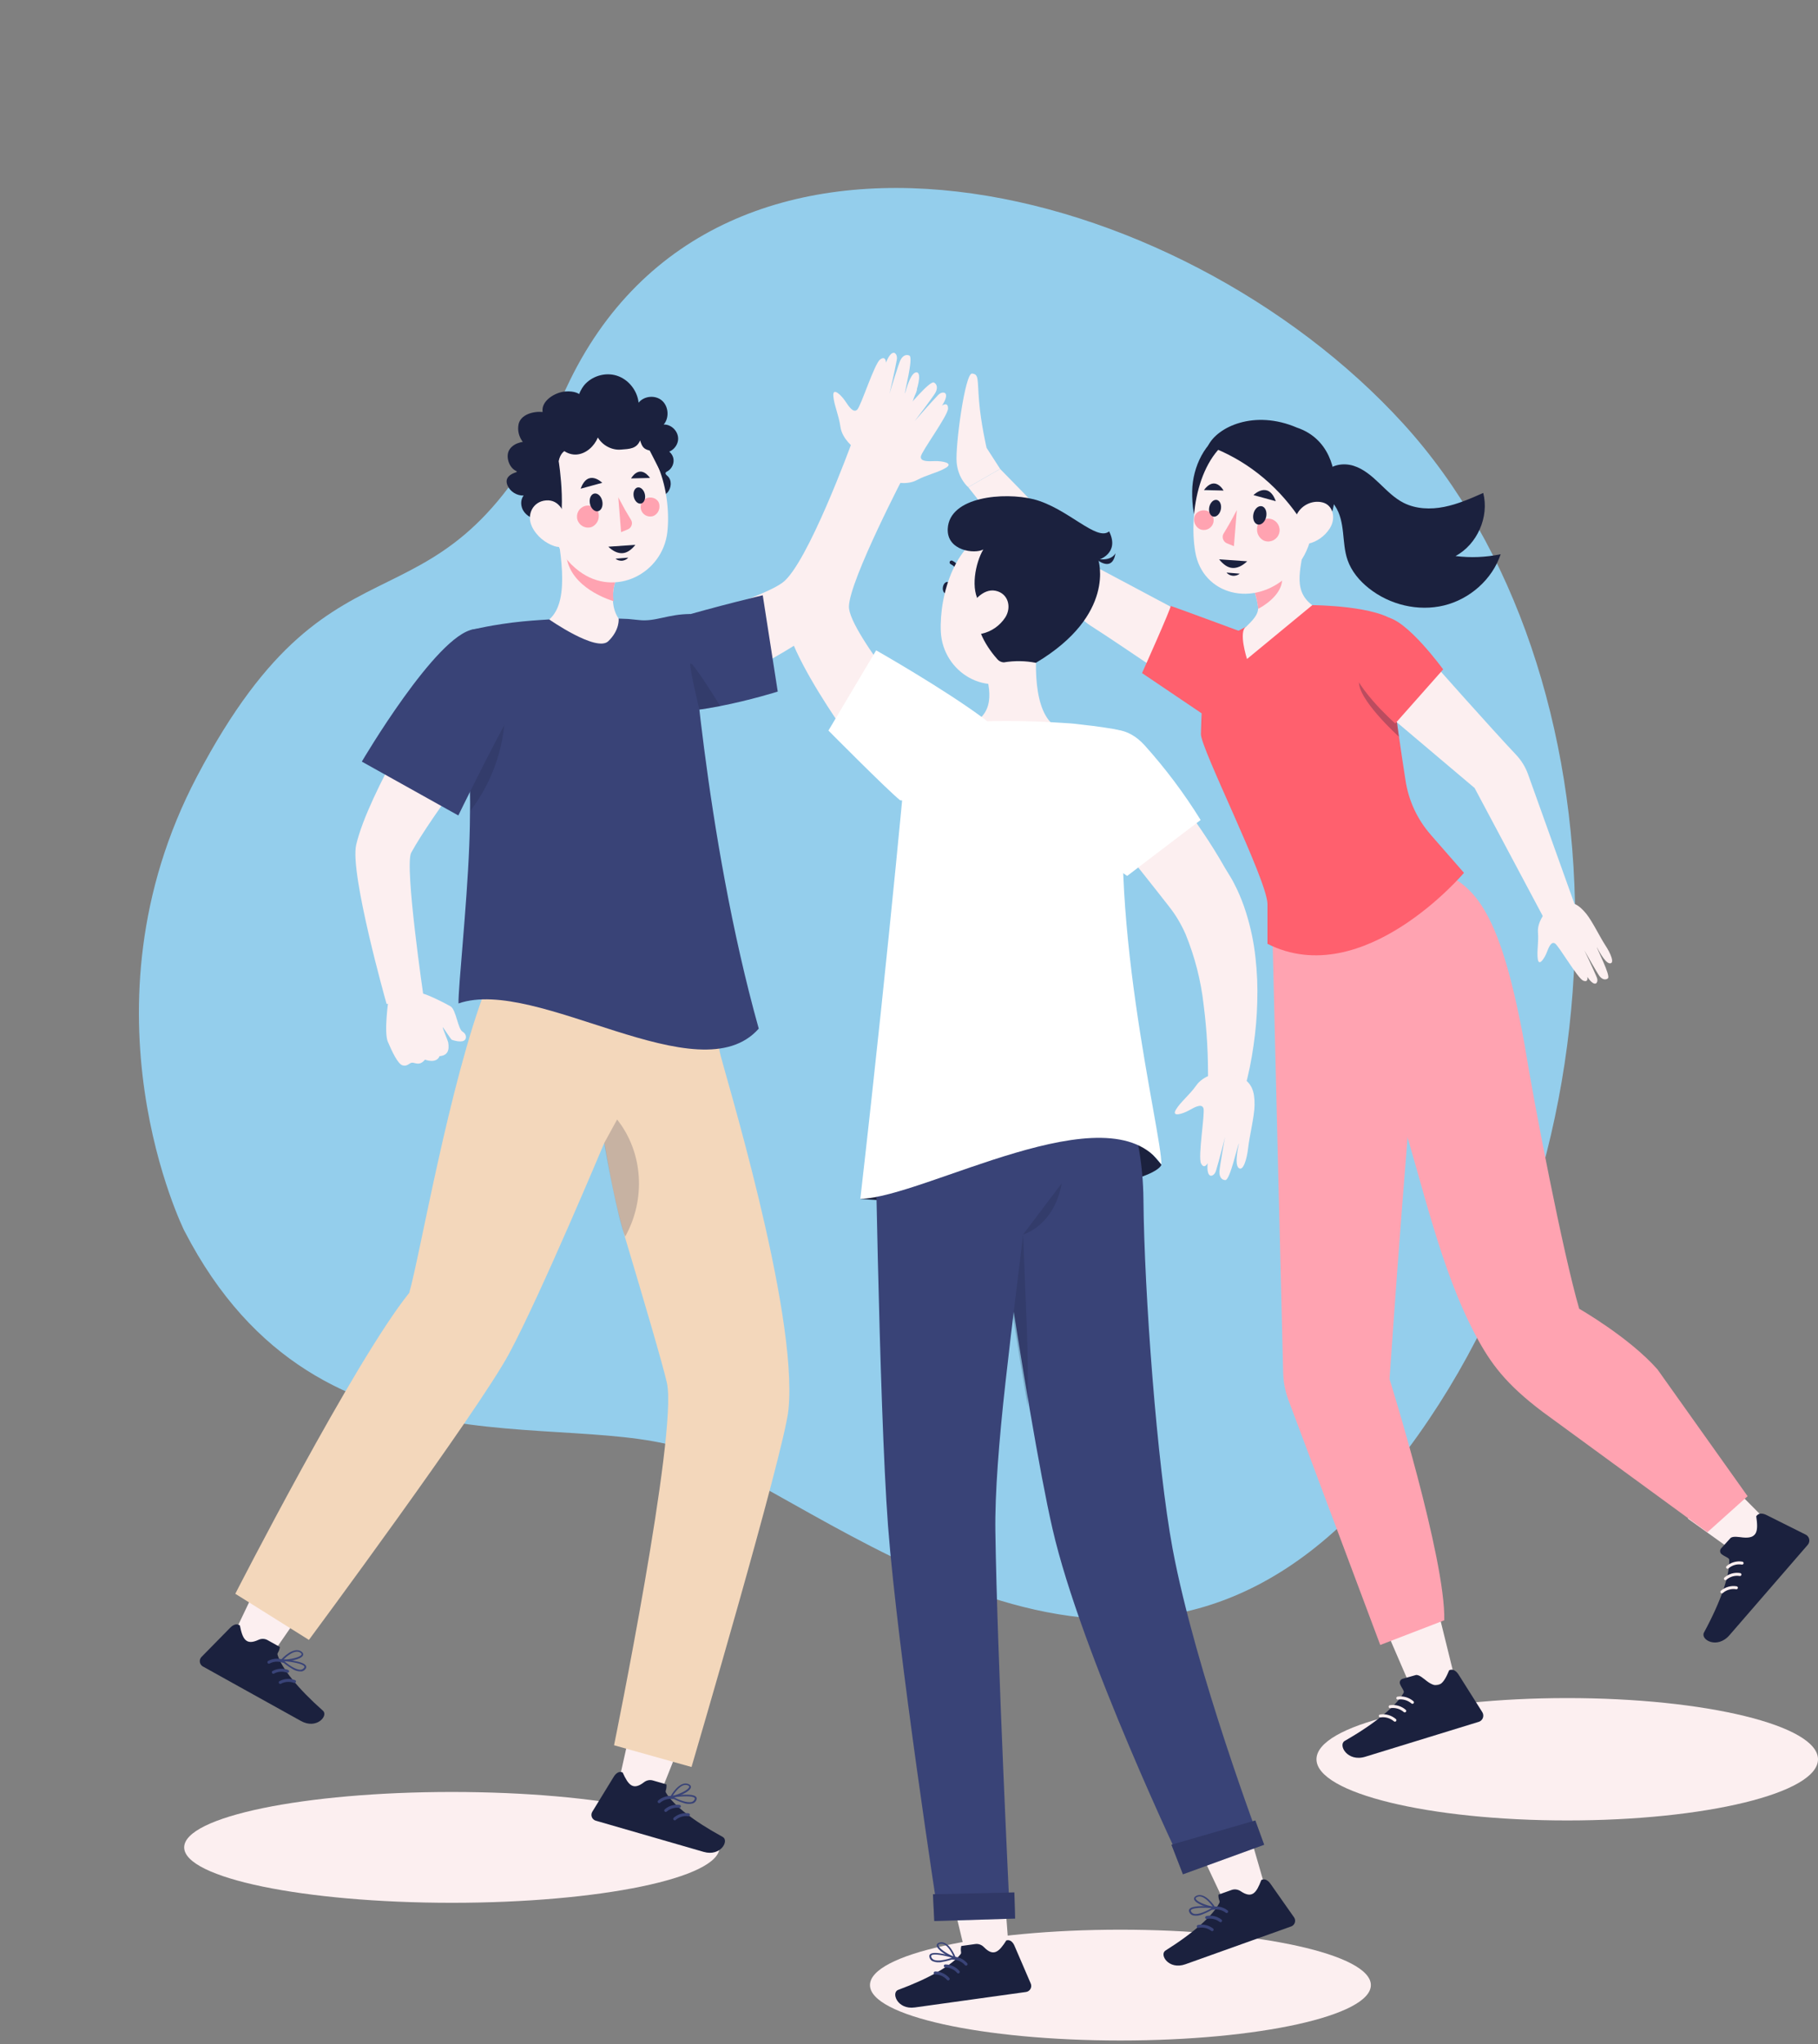 <svg width="306" height="344" viewBox="0 0 306 344" fill="none" xmlns="http://www.w3.org/2000/svg">
<rect x="0" y="0" width="306" height="344" fill="#808080" stroke="none"/>
<path d="M31.052 207.16C31.052 207.16 12.468 169.997 33.151 130.664C57.388 84.561 73.989 111.105 95.346 65.217C120.742 10.658 198.397 29.801 236.211 71.312C274.025 112.824 275.9 194.224 235.063 246.354C194.226 298.484 147.221 258.757 118.71 245.147C98.175 235.346 54.117 251.838 31.054 207.154L31.052 207.16Z" fill="#94CEEC"/>
<g clip-path="url(#clip0_3079_3738)">
<path d="M121.11 310.859C121.11 316.011 100.938 320.184 76.059 320.184C51.179 320.184 31 316.011 31 310.859C31 305.707 51.172 301.535 76.051 301.535C100.931 301.535 121.102 305.707 121.102 310.859H121.11Z" fill="#FCEFF0"/>
<path d="M188.585 343.356C211.867 343.356 230.74 339.182 230.74 334.032C230.74 328.882 211.867 324.708 188.585 324.708C165.304 324.708 146.431 328.882 146.431 334.032C146.431 339.182 165.304 343.356 188.585 343.356Z" fill="#FCEFF0"/>
<path d="M306 296.032C306 301.722 287.101 306.328 263.793 306.328C240.485 306.328 221.586 301.714 221.586 296.032C221.586 290.349 240.485 285.735 263.793 285.735C287.101 285.735 306 290.349 306 296.032Z" fill="#FCEFF0"/>
<path d="M162.972 81.983C162.972 81.983 178.705 102.187 183.525 105.26C188.345 108.326 204.363 119.273 204.363 119.273L209.602 108.775L184.446 95.39L168.338 78.91L162.972 81.983Z" fill="#FCEFF0"/>
<path d="M162.972 81.983C162.972 81.983 161.258 80.577 161.018 77.796C160.779 75.007 162.433 62.729 163.616 62.856C164.798 62.983 164.484 63.768 164.798 67.537C165.113 71.313 166.056 75.358 166.056 75.358L168.339 78.902L162.972 81.975V81.983Z" fill="#FCEFF0"/>
<path d="M233.727 275.267L237.656 284.359L244.969 282.849L242.424 272.53L233.727 275.267Z" fill="#FCEFF0"/>
<path d="M235.642 283.35C235.508 282.984 235.732 282.587 236.107 282.483L238.277 281.869C238.823 281.705 239.699 282.535 240.163 282.879C242.147 284.382 242.97 283.335 243.921 281.054C244.849 280.643 245.448 281.69 245.62 281.967L249.482 288.083C249.811 288.592 249.676 289.272 249.175 289.601C249.085 289.661 248.988 289.706 248.891 289.736C245.964 290.633 244.579 291.059 240.942 292.181L229.804 295.605C226.773 296.54 225.179 293.616 226.339 292.943C231.571 289.945 235.029 287.036 236.256 284.838C236.428 284.546 235.889 284.023 235.642 283.35Z" fill="#1B213E"/>
<path d="M235.275 285.743C236.144 285.601 237.064 285.87 237.738 286.453" stroke="#FCEFF0" stroke-width="0.5" stroke-linecap="round" stroke-linejoin="round"/>
<path d="M233.98 287.186C234.849 287.044 235.769 287.313 236.443 287.896" stroke="#FCEFF0" stroke-width="0.5" stroke-linecap="round" stroke-linejoin="round"/>
<path d="M232.327 288.749C233.195 288.607 234.116 288.876 234.79 289.459" stroke="#FCEFF0" stroke-width="0.5" stroke-linecap="round" stroke-linejoin="round"/>
<path d="M284.099 255.541L292.085 261.262L297.624 256.192L290.184 248.685L284.099 255.541Z" fill="#FCEFF0"/>
<path d="M289.765 261.516C289.466 261.277 289.451 260.813 289.713 260.529L291.24 258.846C291.614 258.413 292.789 258.659 293.358 258.712C295.813 258.951 295.963 257.613 295.603 255.145C296.18 254.3 297.227 254.876 297.512 255.025L303.919 258.226C304.458 258.487 304.69 259.146 304.435 259.691C304.39 259.789 304.331 259.878 304.263 259.961C302.25 262.286 301.292 263.393 298.784 266.286L291.105 275.147C289.009 277.562 286.165 275.902 286.809 274.706C289.705 269.352 291.15 265.015 291.06 262.473C291.06 262.129 290.334 261.964 289.78 261.523L289.765 261.516Z" fill="#1B213E"/>
<path d="M290.775 263.722C291.434 263.138 292.355 262.877 293.223 263.026" stroke="#FCEFF0" stroke-width="0.5" stroke-linecap="round" stroke-linejoin="round"/>
<path d="M290.416 265.643C291.075 265.06 291.995 264.798 292.864 264.948" stroke="#FCEFF0" stroke-width="0.5" stroke-linecap="round" stroke-linejoin="round"/>
<path d="M289.817 267.872C290.476 267.288 291.397 267.027 292.265 267.176" stroke="#FCEFF0" stroke-width="0.5" stroke-linecap="round" stroke-linejoin="round"/>
<path d="M243.112 272.642L232.319 276.8L216.863 235.577C216.324 234.126 216.025 232.608 215.98 231.06C215.643 218.192 214.161 156.78 214.161 156.78C234.632 138.183 239.235 170.665 239.093 171.106C237.746 175.376 233.884 232.055 233.884 232.055C233.884 232.055 243.329 262.294 243.097 272.635L243.112 272.642Z" fill="#FFA3B1"/>
<path d="M256.69 176.236C258.247 185.897 263.074 210.841 265.806 220.226C265.806 220.226 274.219 225.034 278.972 230.417L294.151 251.765L287.377 257.837L259.691 237.603C253.434 232.892 250.896 229.408 248.441 224.817C242.431 213.601 239.467 199.319 235.882 188.035C234.22 182.801 227.843 165.939 228.39 160.518C229.116 153.183 229.378 141.316 238.299 145.347C246.84 147.852 251.899 149.444 256.697 176.236H256.69Z" fill="#FFA3B1"/>
<path d="M240.777 140.412C238.554 137.862 237.102 134.736 236.586 131.401C235.8 126.309 234.729 119.191 234.849 118.63L235.201 104.894C232.162 101.858 220.883 101.828 220.883 101.828L213.315 103.757C213.315 103.757 210.501 104.991 208.151 106.307C205.007 108.064 203.353 108.161 202.919 110.18C202.919 110.18 202.298 116.805 202.133 123.513C202.073 125.905 213.203 147.919 213.338 152.069V158.821C229.468 166.934 246.413 146.872 246.413 146.872L240.777 140.419V140.412Z" fill="#FF606E"/>
<path opacity="0.3" d="M235.47 123.976C235.47 123.976 228.397 117.598 228.756 114.614L234.767 117.845L235.171 121.89L235.47 123.984V123.976Z" fill="#1B213E"/>
<path d="M240.657 110.891C240.821 111.13 251.061 122.645 255.177 127.005C256.06 127.939 256.742 129.038 257.183 130.25L265.626 153.819L260.342 155.396L248.201 132.598L232.947 119.707L240.657 110.883V110.891Z" fill="#FCEFF0"/>
<path d="M260.14 153.505C260.14 153.505 258.725 155.12 258.867 156.884C259.002 158.649 258.643 160.1 258.838 161.401C259.032 162.702 259.99 161.199 260.334 160.301C260.679 159.397 261.083 158.38 261.719 158.746C262.355 159.113 265.529 164.594 266.465 165.005C267.408 165.416 267.168 164.369 267.168 164.369C267.168 164.369 267.976 165.678 268.583 165.498C268.74 165.453 269.032 165.087 268.755 164.436C268.141 162.963 266.689 159.943 266.689 159.943C266.771 160.115 268.83 163.726 269.204 164.22C269.698 164.87 270.267 164.93 270.634 164.631C271.158 164.205 268.762 159.651 268.792 159.389C268.792 159.389 270.087 162.059 270.955 162.104C271.831 162.148 271.105 160.421 270.177 159.023C269.331 157.737 267.999 155 267.011 153.781C265.791 152.278 264.631 151.538 262.879 151.994C261.12 152.45 260.132 153.505 260.132 153.505H260.14Z" fill="#FCEFF0"/>
<path d="M233.254 103.854C236.682 104.071 242.91 112.64 242.91 112.64L234.848 121.74C234.848 121.74 227.289 115.145 227.154 110.734C227.057 107.002 228.898 103.563 233.254 103.854Z" fill="#FF606E"/>
<path d="M208.802 106.262C208.802 106.262 196.841 101.828 197.035 101.97C197.23 102.105 192.223 113.261 192.223 113.261L203.892 121.135L208.809 106.27L208.802 106.262Z" fill="#FF606E"/>
<path d="M244.983 93.573C248.651 91.591 250.679 86.985 249.654 82.948C247.521 83.89 245.365 84.839 243.075 85.295C240.784 85.752 238.314 85.662 236.241 84.608C234.677 83.815 233.427 82.521 232.154 81.31C230.882 80.099 229.505 78.902 227.828 78.379C226.151 77.855 224.093 78.162 223.015 79.545L220.665 83.247C222.199 82.895 223.809 83.815 224.699 85.116C225.583 86.417 225.882 88.025 226.054 89.588C226.226 91.15 226.301 92.75 226.818 94.238C227.476 96.138 228.831 97.745 230.41 98.994C233.913 101.776 238.703 102.935 243.052 101.88C247.401 100.819 251.173 97.499 252.588 93.259C250.095 93.782 247.521 93.887 244.998 93.566L244.983 93.573Z" fill="#1B213E"/>
<path d="M210.156 76.203C210.156 76.203 204.527 86.327 204.265 89.483C202.11 91.315 200.583 87.599 200.665 82.626C200.733 78.551 202.858 74.154 206.384 72.569C211.331 70.348 210.164 76.203 210.164 76.203H210.156Z" fill="#1B213E"/>
<path d="M209.893 110.891C209.893 110.891 208.381 106.225 209.759 105.447C210.702 104.505 211.929 103.413 211.75 102.045C211.622 100.991 211.286 99.899 210.881 98.837L212.289 97.312L219.601 90.455C219.249 95.195 217.258 99.121 220.874 101.835" fill="#FCEFF0"/>
<path d="M211.795 102.449C213.778 101.372 215.979 99.45 215.807 97.162C215.724 96.198 215.552 95.278 215.343 94.687L211.211 99.757C211.503 100.609 211.6 101.17 211.795 102.449Z" fill="#FFA3B1"/>
<path d="M221.877 82.888C220.949 90.103 220.709 93.169 216.832 96.833C211.002 102.344 202.409 100.108 201.182 92.877C200.074 86.372 201.773 75.657 209.003 72.875C216.121 70.131 222.805 75.68 221.877 82.895V82.888Z" fill="#FCEFF0"/>
<path d="M203.337 75.021C204.871 71.836 211.121 68.875 218.299 71.956C229.01 75.582 223.875 92.945 220.664 89.505C219.789 88.57 219.055 87.643 218.434 86.754C214.706 81.4 209.497 77.242 203.359 75.029H203.337V75.021Z" fill="#1B213E"/>
<path d="M223.853 88.87C222.94 90.32 221.518 91.203 220.23 91.479C218.292 91.891 217.416 88.772 218.142 86.873C218.793 85.168 220.724 84.091 222.573 84.533C224.399 84.974 224.893 87.202 223.853 88.862V88.87Z" fill="#FCEFF0"/>
<path d="M205.946 82.546C205.946 82.546 204.53 79.924 202.641 82.464L205.946 82.546Z" fill="#1B213E"/>
<path d="M211.613 88.667C211.385 90.084 212.345 90.881 212.932 91.044C213.957 91.337 215.016 90.735 215.309 89.725C215.602 88.7 214.999 87.641 213.99 87.348C212.964 87.055 211.776 87.625 211.613 88.667Z" fill="#FFA3B1"/>
<path d="M201.03 87.072C200.834 88.293 201.648 88.977 202.169 89.123C203.049 89.367 203.96 88.863 204.221 87.983C204.465 87.104 203.96 86.192 203.081 85.932C202.202 85.688 201.176 86.16 201.03 87.072Z" fill="#FFA3B1"/>
<path d="M205.523 85.476C205.458 86.258 204.954 86.909 204.4 86.942C203.846 86.974 203.439 86.355 203.505 85.574C203.57 84.792 204.074 84.141 204.628 84.109C205.182 84.076 205.589 84.695 205.523 85.476Z" fill="#1B213E"/>
<path d="M213.16 86.665C213.094 87.528 212.541 88.244 211.922 88.276C211.304 88.309 210.864 87.641 210.929 86.779C210.994 85.916 211.548 85.199 212.166 85.167C212.785 85.134 213.225 85.802 213.16 86.665Z" fill="#1B213E"/>
<path d="M210.978 83.311C210.978 83.311 213.453 80.82 214.739 84.336L210.978 83.311Z" fill="#1B213E"/>
<path d="M208.178 85.834C207.087 87.902 206.875 88.26 205.947 89.791C205.589 90.377 205.898 91.175 206.501 91.419C206.892 91.582 207.282 91.744 207.689 91.907" fill="#FFA3B1"/>
<path d="M209.92 94.447C209.106 95.228 208.259 95.619 207.461 95.57C206.647 95.538 205.882 94.968 205.198 94.121" fill="#1B213E"/>
<path d="M206.451 96.352C206.728 96.694 207.118 96.84 207.525 96.889C207.932 96.906 208.339 96.808 208.665 96.531" fill="#1B213E"/>
<path d="M73.034 115.886C73.034 115.886 62.002 133.338 59.951 142.161C58.836 146.947 65.071 168.938 65.071 168.938L71.343 168.071C71.343 168.071 68.035 145.638 69.217 143.477C72.765 136.964 83.79 122.907 83.626 122.488C83.461 122.069 73.034 115.893 73.034 115.893V115.886Z" fill="#FCEFF0"/>
<path d="M65.295 175.331C65.999 176.961 66.964 179.077 67.795 179.279C68.633 179.481 68.865 178.823 69.397 178.816C69.928 178.816 70.602 179.414 71.537 178.307C71.537 178.307 73.424 179.062 73.985 177.724C75.31 177.597 75.677 176.804 75.437 175.391C75.362 175.054 74.546 173.178 74.509 172.834C74.636 172.908 75.886 174.92 76.066 174.98C77.623 175.473 78.409 175.249 78.424 174.516C78.431 174.135 78.199 173.798 77.87 173.611C77.061 173.17 76.777 169.888 75.826 169.334C75.033 168.871 72.293 167.472 71.156 167.181C70.018 166.889 65.392 168.153 65.392 168.153C65.392 168.153 64.584 173.701 65.288 175.331H65.295Z" fill="#FCEFF0"/>
<path d="M111.477 105.402C111.477 105.402 127.509 101.058 131.686 98.059C135.862 95.061 143.317 74.618 143.317 74.618L148.856 74.707C148.856 74.707 144.664 98.149 140.884 103.062C137.105 107.974 118.086 117.067 118.086 117.067L111.477 105.41V105.402Z" fill="#FCEFF0"/>
<path d="M143.803 75.403C143.803 75.403 141.752 73.907 141.46 71.829C141.161 69.75 140.375 68.172 140.263 66.617C140.151 65.061 141.64 66.55 142.276 67.507C142.912 68.464 143.639 69.533 144.275 68.942C144.918 68.352 147.164 61.203 148.144 60.485C149.125 59.767 149.125 61.039 149.125 61.039C149.125 61.039 149.716 59.319 150.465 59.364C150.659 59.379 151.086 59.723 150.944 60.545C150.614 62.407 149.716 66.273 149.716 66.273C149.761 66.049 151.206 61.353 151.52 60.68C151.924 59.797 152.56 59.588 153.069 59.835C153.788 60.194 152.194 66.071 152.298 66.37C152.298 66.37 153.099 62.953 154.102 62.676C155.098 62.4 154.709 64.583 154.005 66.437C153.354 68.142 152.53 71.649 151.7 73.317C150.682 75.373 149.529 76.517 147.381 76.442C145.233 76.367 143.811 75.41 143.811 75.41L143.803 75.403Z" fill="#FCEFF0"/>
<path d="M104.037 300.354L111.275 301.49L117.375 286.161L107.869 283.133L104.037 300.354Z" fill="#FCEFF0"/>
<path d="M112.173 300.256L109.883 299.598C109.366 299.449 108.812 299.568 108.386 299.905C106.545 301.326 105.751 300.361 104.801 298.252C103.917 297.886 103.371 298.858 103.214 299.12L99.704 304.848C99.404 305.326 99.546 305.954 100.025 306.253C100.108 306.306 100.205 306.343 100.302 306.373C103.079 307.173 104.396 307.554 107.854 308.556L118.438 311.615C121.32 312.445 122.764 309.715 121.649 309.102C116.649 306.38 113.318 303.718 112.113 301.685C111.889 301.326 112.256 301.214 112.173 300.271V300.256Z" fill="#1B213E"/>
<path d="M116.627 303.457C116.919 303.352 117.143 303.12 117.233 302.821C117.301 302.664 117.271 302.492 117.166 302.365C116.597 301.647 113.349 302.163 112.982 302.223C112.944 302.223 112.907 302.245 112.885 302.275C112.84 302.335 112.855 302.417 112.914 302.462C113.573 302.829 114.262 303.135 114.98 303.36C115.504 303.569 116.088 303.599 116.634 303.457H116.627ZM116.919 302.53C116.964 302.582 116.979 302.657 116.941 302.724C116.866 302.933 116.709 303.105 116.5 303.188C115.706 303.487 114.202 302.821 113.401 302.425C114.741 302.245 116.597 302.141 116.919 302.537V302.53Z" fill="#394377"/>
<path d="M112.996 302.522C113.962 302.41 116.17 301.52 116.29 300.75C116.32 300.585 116.26 300.369 115.886 300.204C114.366 299.569 112.884 302.193 112.847 302.313C112.817 302.358 112.817 302.41 112.847 302.455C112.877 302.47 112.907 302.477 112.936 302.477L112.996 302.522ZM115.766 300.421C116.05 300.533 116.02 300.638 116.005 300.675C115.953 301.154 114.306 301.946 113.228 302.171C113.61 301.572 114.665 300.092 115.661 300.384L115.766 300.421Z" fill="#394377"/>
<path d="M113.251 302.477C112.427 302.358 111.567 302.619 110.945 303.165" stroke="#394377" stroke-width="0.5" stroke-linecap="round" stroke-linejoin="round"/>
<path d="M114.359 303.958C113.536 303.838 112.675 304.1 112.054 304.646" stroke="#394377" stroke-width="0.5" stroke-linecap="round" stroke-linejoin="round"/>
<path d="M115.871 305.371C115.047 305.251 114.187 305.513 113.565 306.059" stroke="#394377" stroke-width="0.5" stroke-linecap="round" stroke-linejoin="round"/>
<path d="M39.158 275.409L45.962 278.138L55.348 264.567L46.763 259.482L39.158 275.409Z" fill="#FCEFF0"/>
<path d="M47.107 277.136L45.026 275.977C44.555 275.716 43.986 275.708 43.499 275.94C41.389 276.912 40.827 275.79 40.378 273.525C39.6 272.964 38.851 273.794 38.634 274.011L33.926 278.804C33.53 279.2 33.53 279.843 33.926 280.247C33.994 280.314 34.076 280.374 34.166 280.426C36.696 281.832 37.893 282.498 41.037 284.247L50.663 289.594C53.29 291.052 55.303 288.711 54.36 287.866C50.094 284.09 47.452 280.748 46.733 278.505C46.591 278.101 46.98 278.078 47.107 277.144V277.136Z" fill="#1B213E"/>
<path d="M50.73 281.256C51.037 281.219 51.306 281.039 51.464 280.77C51.561 280.636 51.576 280.456 51.501 280.307C51.104 279.484 47.826 279.252 47.452 279.23C47.414 279.23 47.369 279.23 47.339 279.26C47.287 279.305 47.279 279.394 47.324 279.447C47.878 279.955 48.485 280.404 49.136 280.785C49.6 281.107 50.161 281.271 50.73 281.249V281.256ZM51.224 280.411C51.261 280.471 51.254 280.553 51.202 280.606C51.082 280.793 50.887 280.92 50.67 280.957C49.832 281.069 48.514 280.09 47.826 279.514C49.173 279.641 51.007 279.955 51.224 280.411Z" fill="#394377"/>
<path d="M47.399 279.529C48.365 279.641 50.715 279.267 51.007 278.534C51.074 278.385 51.067 278.161 50.737 277.914C49.398 276.957 47.362 279.178 47.302 279.29C47.264 279.327 47.25 279.379 47.264 279.432C47.287 279.454 47.317 279.469 47.347 279.477L47.399 279.529ZM50.573 278.101C50.82 278.273 50.767 278.37 50.752 278.407C50.595 278.864 48.814 279.267 47.714 279.245C48.223 278.744 49.577 277.54 50.483 278.041L50.573 278.101Z" fill="#394377"/>
<path d="M47.661 279.544C46.891 279.245 45.985 279.305 45.259 279.701" stroke="#394377" stroke-width="0.5" stroke-linecap="round" stroke-linejoin="round"/>
<path d="M48.41 281.234C47.639 280.935 46.733 280.995 46.007 281.391" stroke="#394377" stroke-width="0.5" stroke-linecap="round" stroke-linejoin="round"/>
<path d="M49.57 282.946C48.799 282.647 47.893 282.707 47.167 283.103" stroke="#394377" stroke-width="0.5" stroke-linecap="round" stroke-linejoin="round"/>
<path d="M39.607 268.186L51.995 275.947C51.995 275.947 80.399 237.603 85.691 227.77C90.983 217.937 101.731 192.267 101.731 192.267L101.709 192.32C101.963 193.06 102.974 200.799 105.324 208.621C108.393 218.857 111.634 229.886 112.262 232.743C114.089 241.162 103.355 293.676 103.355 293.676L116.394 297.333C116.394 297.333 131.985 244.37 132.711 237.222C134.402 220.54 121.499 179.107 121.139 176.984C120.668 174.277 120.144 166.059 120.144 166.059L86.013 157.124C86.013 157.124 83.535 161.797 81.866 166.082C75.632 182.165 70.647 211.499 68.88 217.549C59.636 229.019 39.6 268.193 39.6 268.193L39.607 268.186Z" fill="#F3D7BB"/>
<path opacity="0.2" d="M103.872 188.379L101.709 192.32C101.784 193.225 104.142 205.839 105.234 208.075C108.707 201.831 108.296 193.98 103.872 188.379Z" fill="#1B213E"/>
<path d="M107.509 118.637C112.554 122.189 130.907 116.372 130.907 116.372L128.384 100.168C128.384 100.168 120.877 101.94 113.003 104.251C107.651 105.799 101.97 114.771 107.517 118.637H107.509Z" fill="#394377"/>
<path d="M79.15 106.03C80.415 113.246 78.858 120.514 79.022 127.834C79.165 132.957 79.165 138.019 78.978 142.43C78.566 152.757 77.114 166.164 77.174 168.848C90.437 164.257 117.659 184.454 127.711 173.088C118.542 140.374 116.192 103.323 116.192 103.323C112.442 103.323 110.309 104.662 107.525 104.333C106.933 104.266 106.342 104.206 105.728 104.153C100.743 103.929 95.751 103.989 90.774 104.34C89.831 104.4 88.873 104.482 87.944 104.572C83.169 105.036 79.157 106.023 79.157 106.023L79.15 106.03Z" fill="#394377"/>
<path opacity="0.2" d="M84.928 121.509C84.471 126.922 82.48 132.097 79.187 136.419C79.187 135.417 79.187 134.4 79.135 133.375C79.022 129.532 78.79 125.539 78.371 121.501H84.928V121.509Z" fill="#1B213E"/>
<path d="M79.711 105.903C73.453 106.793 60.901 128.156 60.901 128.156L77.143 137.219C77.143 137.219 82.675 125.846 86.716 118.66C91.11 110.838 87.278 104.826 79.711 105.903Z" fill="#394377"/>
<path opacity="0.2" d="M117.718 119.4C117.718 119.4 116.087 112.685 116.184 111.713C116.281 110.756 121.229 118.817 121.229 118.817C120.128 119.078 117.718 119.407 117.718 119.407V119.4Z" fill="#1B213E"/>
<path d="M110.646 75.074L111.402 75.515C112.285 75.53 113.116 76.203 113.326 77.063C113.535 77.923 113.101 78.895 112.323 79.314C112.203 79.373 112.068 79.441 112.031 79.568C111.964 79.77 112.181 79.942 112.338 80.084C113.131 80.772 113.034 82.132 112.323 82.903C111.612 83.673 110.474 83.92 109.426 83.837C109.149 80.884 110.908 78.027 110.654 75.074H110.646Z" fill="#1B213E"/>
<path d="M88.139 83.381C87.016 83.434 85.886 82.738 85.437 81.714C85.31 81.43 85.235 81.116 85.287 80.809C85.43 79.979 86.38 79.598 87.196 79.366C86.29 79.142 85.684 78.244 85.504 77.325C85.422 76.906 85.422 76.465 85.557 76.061C85.789 75.38 86.395 74.879 87.061 74.61C87.728 74.341 88.454 74.274 89.172 74.199L93.296 87.262C92.376 87.471 91.418 87.591 90.489 87.434C89.561 87.277 88.656 86.806 88.132 86.013C87.615 85.228 87.563 84.107 88.147 83.366L88.139 83.381Z" fill="#1B213E"/>
<path d="M104.135 104.101C102.638 101.978 103.192 98.949 103.558 97.902C103.738 97.319 103.963 96.751 104.224 96.198L93.379 86.806C94.06 91.696 96.246 100.998 92.443 104.236C92.443 104.236 100.407 109.799 102.383 107.9C104.359 106 104.127 104.101 104.127 104.101H104.135Z" fill="#FCEFF0"/>
<path d="M95.325 91.786C94.673 97.491 100.399 100.258 103.296 101.17C103.101 100.078 103.199 98.964 103.565 97.917L95.325 91.786Z" fill="#FFA3B1"/>
<path d="M91.53 82.544C92.869 89.288 93.483 93.117 97.487 96.115C103.513 100.632 111.559 96.512 112.33 89.49C113.019 83.172 110.713 73.212 103.49 71.447C96.372 69.713 90.19 75.799 91.53 82.544Z" fill="#FCEFF0"/>
<path d="M89.546 74.491C90.01 70.625 99.673 69.339 102.63 70.909C103.071 71.141 97.719 74.67 98.049 74.505L95.474 75.754C95.047 75.717 94.291 76.293 94.037 77.601C94.037 77.601 95.736 87.98 93.101 91.39C90.504 90.545 89.808 86.432 88.708 84.077C87.069 80.562 84.965 75.373 89.554 74.498L89.546 74.491Z" fill="#1B213E"/>
<path d="M89.516 88.571C90.309 90.246 91.829 91.404 93.311 91.898C95.534 92.638 96.02 90.32 95.534 88.204C95.1 86.297 94.201 84.024 91.911 84.204C89.651 84.376 88.61 86.656 89.523 88.571H89.516Z" fill="#FCEFF0"/>
<path d="M87.278 71.402C87.638 69.765 89.696 69.182 91.335 69.324C91.036 67.409 93.491 66.004 95.122 65.877C96.822 65.742 97.51 66.333 97.51 66.333C97.383 66.378 97.914 65.323 98.266 64.89C99.568 63.289 101.844 62.594 103.797 63.207C105.751 63.813 107.27 65.69 107.487 67.761C108.415 66.602 110.309 66.437 111.424 67.409C112.54 68.382 112.682 70.318 111.709 71.44C112.959 71.373 114.149 72.531 114.141 73.818C114.141 75.104 112.951 76.248 111.694 76.173C111.784 77.609 111.829 79.403 111.918 80.831L109.359 75.814C108.311 75.575 108.064 75.149 107.742 74.102C107.158 75.53 105.975 75.545 104.471 75.657C102.959 75.769 101.417 74.947 100.631 73.623C100.01 75.111 98.655 76.345 97.084 76.48C95.504 76.614 93.835 75.44 93.655 73.833C92.885 75.313 90.976 76.046 89.442 75.463C87.907 74.879 86.934 73.047 87.286 71.41L87.278 71.402Z" fill="#1B213E"/>
<path d="M106.224 80.505C106.224 80.505 107.591 77.974 109.415 80.426L106.224 80.505Z" fill="#1B213E"/>
<path d="M100.753 86.415C100.973 87.783 100.045 88.553 99.479 88.711C98.489 88.994 97.467 88.412 97.184 87.437C96.901 86.447 97.483 85.425 98.457 85.142C99.448 84.859 100.595 85.409 100.753 86.415Z" fill="#FFA3B1"/>
<path d="M110.972 84.875C111.16 86.054 110.374 86.714 109.871 86.856C109.022 87.092 108.142 86.604 107.89 85.755C107.655 84.906 108.142 84.026 108.991 83.775C109.84 83.539 110.83 83.995 110.972 84.875Z" fill="#FFA3B1"/>
<path d="M106.633 83.334C106.695 84.089 107.183 84.718 107.717 84.749C108.252 84.781 108.645 84.183 108.582 83.429C108.519 82.674 108.032 82.045 107.497 82.014C106.963 81.982 106.57 82.58 106.633 83.334Z" fill="#1B213E"/>
<path d="M99.259 84.482C99.322 85.315 99.856 86.007 100.454 86.038C101.051 86.07 101.476 85.425 101.413 84.592C101.35 83.759 100.815 83.067 100.218 83.036C99.621 83.004 99.196 83.649 99.259 84.482Z" fill="#1B213E"/>
<path d="M101.366 81.243C101.366 81.243 98.976 78.838 97.734 82.234L101.366 81.243Z" fill="#1B213E"/>
<path d="M104.068 83.68C105.122 85.677 105.326 86.023 106.222 87.5C106.568 88.066 106.269 88.837 105.688 89.072C105.31 89.23 104.933 89.387 104.54 89.544" fill="#FFA3B1"/>
<path d="M102.388 91.996C103.174 92.751 103.991 93.128 104.762 93.081C105.548 93.05 106.286 92.499 106.947 91.682" fill="#1B213E"/>
<path d="M105.738 93.836C105.47 94.166 105.093 94.307 104.7 94.355C104.307 94.37 103.914 94.276 103.6 94.009" fill="#1B213E"/>
<path d="M193.555 128.522C194.468 129.502 195.209 130.369 195.995 131.304C196.773 132.239 197.514 133.166 198.225 134.123C199.677 136.015 201.047 137.966 202.387 139.94C203.727 141.914 204.992 143.941 206.182 146.042L207.192 147.702C207.567 148.33 207.873 148.966 208.188 149.601C208.779 150.857 209.288 152.144 209.7 153.467C210.493 155.957 211.039 158.529 211.316 161.124C211.601 163.621 211.698 166.134 211.616 168.646C211.556 171.099 211.346 173.537 210.987 175.959C210.65 178.389 210.156 180.797 209.505 183.16L203.338 182.136C203.338 180.042 203.315 177.754 203.188 175.578C203.068 173.402 202.866 171.204 202.589 169.065C202.133 164.975 201.1 160.974 199.543 157.168C199.169 156.323 198.742 155.501 198.27 154.708C198.031 154.334 197.806 153.946 197.559 153.602C197.417 153.415 197.335 153.28 197.163 153.056L196.654 152.39C195.269 150.633 193.907 148.876 192.492 147.111C191.085 145.354 189.693 143.589 188.286 141.907L184.146 136.837L193.547 128.515L193.555 128.522Z" fill="#FCEFF0"/>
<path d="M176.646 132.927C175.299 137.72 189.722 147.388 189.722 147.388L202.087 137.981C199.333 133.532 196.182 129.33 192.686 125.442C186.908 119.011 178.832 125.158 176.654 132.927H176.646Z" fill="white"/>
<path opacity="0.2" d="M186.728 138.587C184.663 137.301 184.184 139.94 184.326 143.343C187.178 145.683 189.715 147.388 189.715 147.388L191.287 146.192C190.276 143.029 188.802 139.881 186.728 138.595V138.587Z" fill="white"/>
<path d="M205.089 180.505C205.089 180.505 202.581 180.909 201.369 182.622C200.156 184.334 198.734 185.381 197.926 186.719C197.117 188.058 199.123 187.407 200.119 186.846C201.114 186.286 202.252 185.657 202.559 186.472C202.858 187.287 201.601 194.675 202.155 195.767C202.701 196.851 203.277 195.722 203.277 195.722C203.277 195.722 203.023 197.524 203.712 197.823C203.891 197.898 204.43 197.793 204.677 196.986C205.231 195.176 206.197 191.325 206.197 191.325C206.137 191.542 205.283 196.388 205.253 197.128C205.209 198.1 205.688 198.578 206.249 198.578C207.05 198.586 208.307 192.626 208.539 192.41C208.539 192.41 207.701 195.819 208.464 196.515C209.228 197.21 209.872 195.094 210.089 193.12C210.283 191.31 211.144 187.811 211.166 185.949C211.196 183.661 210.695 182.113 208.749 181.201C206.803 180.289 205.104 180.498 205.104 180.498L205.089 180.505Z" fill="#FCEFF0"/>
<path d="M144.807 201.749C144.807 201.749 160.435 203.117 177.867 200.911C195.307 198.705 195.486 195.961 195.486 195.961L190.277 189.949C190.277 189.949 178.421 187.048 177.485 186.884C176.55 186.719 144.814 201.741 144.814 201.741L144.807 201.749Z" fill="#1B213E"/>
<path d="M213.188 318.419L206.025 320.004L198.989 305.087L208.285 301.468L213.188 318.419Z" fill="#FCEFF0"/>
<path d="M205.059 318.823L207.305 318.023C207.814 317.843 208.375 317.933 208.824 318.232C210.748 319.533 211.481 318.524 212.297 316.355C213.158 315.929 213.764 316.871 213.936 317.118L217.798 322.614C218.128 323.07 218.023 323.706 217.566 324.035C217.484 324.094 217.394 324.139 217.304 324.169C214.58 325.141 213.293 325.605 209.902 326.816L199.528 330.525C196.699 331.534 195.097 328.895 196.167 328.222C200.987 325.194 204.146 322.33 205.224 320.229C205.426 319.855 205.052 319.765 205.082 318.823H205.059Z" fill="#1B213E"/>
<path d="M202.454 322.098C203.158 321.829 203.831 321.485 204.46 321.074C204.52 321.029 204.527 320.946 204.475 320.887C204.452 320.857 204.415 320.842 204.37 320.842C204.003 320.797 200.725 320.49 200.201 321.245C200.096 321.38 200.081 321.56 200.156 321.709C200.261 322.001 200.5 322.218 200.8 322.307C201.354 322.419 201.93 322.345 202.447 322.105L202.454 322.098ZM203.966 321.066C203.195 321.515 201.728 322.27 200.92 322.023C200.71 321.956 200.538 321.791 200.448 321.589C200.411 321.53 200.418 321.447 200.463 321.395C200.755 320.984 202.619 320.969 203.966 321.066Z" fill="#394377"/>
<path d="M204.438 321.096C204.438 321.096 204.498 321.081 204.528 321.066C204.55 321.021 204.55 320.961 204.52 320.924C204.475 320.804 202.829 318.284 201.354 319.01C200.995 319.197 200.95 319.421 200.987 319.578C201.152 320.341 203.412 321.096 204.386 321.148L204.445 321.103L204.438 321.096ZM201.579 319.167C202.552 318.815 203.697 320.229 204.116 320.804C203.031 320.647 201.332 319.959 201.257 319.481C201.242 319.443 201.204 319.339 201.481 319.212L201.579 319.167Z" fill="#394377"/>
<path d="M204.124 321.111C204.932 320.939 205.816 321.148 206.467 321.657" stroke="#394377" stroke-width="0.5" stroke-linecap="round" stroke-linejoin="round"/>
<path d="M203.099 322.659C203.907 322.487 204.79 322.696 205.441 323.205" stroke="#394377" stroke-width="0.5" stroke-linecap="round" stroke-linejoin="round"/>
<path d="M201.684 324.162C202.492 323.99 203.375 324.199 204.026 324.708" stroke="#394377" stroke-width="0.5" stroke-linecap="round" stroke-linejoin="round"/>
<path d="M169.843 328.715L162.515 328.798L158.668 312.766L168.511 311.114L169.843 328.715Z" fill="#FCEFF0"/>
<path d="M161.804 327.452L164.162 327.123C164.693 327.048 165.224 327.25 165.606 327.639C167.223 329.306 168.151 328.461 169.386 326.51C170.314 326.27 170.718 327.31 170.831 327.594L173.488 333.763C173.712 334.279 173.488 334.877 172.971 335.109C172.881 335.146 172.784 335.176 172.687 335.191C169.82 335.587 168.465 335.774 164.895 336.275L153.982 337.793C151.011 338.204 149.978 335.296 151.16 334.847C156.497 332.865 160.18 330.704 161.654 328.865C161.931 328.543 161.579 328.379 161.796 327.459L161.804 327.452Z" fill="#1B213E"/>
<path d="M158.593 330.129C159.334 330.009 160.06 329.807 160.764 329.538C160.831 329.501 160.853 329.426 160.816 329.359C160.801 329.321 160.764 329.299 160.726 329.291C160.374 329.179 157.231 328.207 156.565 328.835C156.437 328.947 156.385 329.119 156.43 329.276C156.475 329.583 156.662 329.845 156.939 329.994C157.463 330.218 158.039 330.263 158.593 330.136V330.129ZM160.277 329.418C159.431 329.702 157.837 330.144 157.104 329.732C156.909 329.62 156.774 329.433 156.729 329.209C156.707 329.142 156.729 329.067 156.782 329.022C157.148 328.678 158.975 329.044 160.277 329.418Z" fill="#394377"/>
<path d="M160.733 329.545C160.733 329.545 160.793 329.545 160.823 329.53C160.861 329.493 160.868 329.433 160.846 329.388C160.831 329.269 159.73 326.457 158.136 326.869C157.739 326.981 157.657 327.19 157.665 327.347C157.665 328.132 159.73 329.329 160.666 329.575L160.733 329.545ZM158.331 327.078C159.356 326.936 160.187 328.543 160.479 329.194C159.446 328.82 157.926 327.796 157.949 327.317C157.949 327.28 157.926 327.168 158.226 327.1L158.331 327.078Z" fill="#394377"/>
<path d="M160.419 329.501C161.25 329.501 162.066 329.882 162.605 330.51" stroke="#394377" stroke-width="0.5" stroke-linecap="round" stroke-linejoin="round"/>
<path d="M159.109 330.809C159.94 330.809 160.756 331.19 161.295 331.819" stroke="#394377" stroke-width="0.5" stroke-linecap="round" stroke-linejoin="round"/>
<path d="M157.41 331.991C158.241 331.991 159.057 332.372 159.596 333" stroke="#394377" stroke-width="0.5" stroke-linecap="round" stroke-linejoin="round"/>
<path d="M174.941 104.692C174.177 109.657 173.586 118.72 177.171 121.868C174.596 124.642 171.228 127.864 165.375 128.313C159.522 128.762 160.383 124.672 161.842 122.503C167.291 120.963 166.977 116.902 165.862 113.104L174.933 104.692H174.941Z" fill="#FCEFF0"/>
<path d="M159.986 99.002C159.896 99.54 159.544 99.936 159.192 99.884C158.841 99.832 158.624 99.346 158.706 98.807C158.788 98.261 159.148 97.88 159.492 97.932C159.836 97.985 160.061 98.471 159.978 99.002H159.986Z" fill="#1B213E"/>
<path d="M161.543 97.057C161.445 97.013 161.378 96.923 161.363 96.818C161.251 96.011 160.749 95.308 160.031 94.934C159.866 94.867 159.791 94.672 159.859 94.515C159.926 94.351 160.121 94.276 160.278 94.343C161.198 94.814 161.835 95.689 161.992 96.706C162.022 96.878 161.902 97.043 161.73 97.072C161.67 97.087 161.603 97.08 161.543 97.057Z" fill="#1B213E"/>
<path d="M178.421 100.46C176.751 106.943 176.108 110.816 172.148 113.568C166.183 117.68 158.661 113.119 158.354 106.27C158.077 100.108 160.839 90.545 167.77 89.131C172.717 88.122 177.545 91.307 178.548 96.25C178.832 97.641 178.787 99.084 178.413 100.46H178.421Z" fill="#FCEFF0"/>
<path d="M165 101.551C163.234 99.271 164.2 94.635 165.509 92.459C164.065 93.266 159.342 92.691 159.522 88.974C159.784 83.531 169.012 82.775 173.975 84.009C179.693 85.475 184.581 91.18 186.684 89.415C188.54 93.154 184.865 94.216 184.865 94.216C184.865 94.216 187.941 103.428 174.357 111.534C172.575 111.182 170.749 111.16 168.952 111.459C168.548 111.437 168.167 111.257 167.897 110.958C166.647 109.56 163.249 105.268 164.993 101.551H165Z" fill="#1B213E"/>
<path d="M184.386 93.992C184.386 93.992 186.826 94.65 187.754 93.109C187.387 95.36 185.995 95.3 184.386 93.992Z" fill="#1B213E"/>
<path d="M169.222 103.869C168.308 105.283 166.871 106.285 165.225 106.643C163.047 107.092 162.096 105.103 162.83 103.144C163.488 101.357 165.419 98.972 167.552 99.405C169.686 99.832 170.307 102.135 169.222 103.869Z" fill="#FCEFF0"/>
<path d="M164.888 182.532C164.888 182.532 172.74 238.014 177.148 257.231C181.976 278.355 199.341 314.576 199.341 314.576L212.275 310.418C212.275 310.418 201.265 281.376 197.372 260.634C194.738 246.509 192.59 217.377 192.462 201.891C192.365 189.658 188.136 181.896 188.136 181.896L164.881 182.524L164.888 182.532Z" fill="#394377"/>
<path opacity="0.2" d="M172.209 207.723C172.763 223.052 173.07 224.869 172.987 236.706C170.817 224.017 168.564 209.323 166.939 198.451L172.209 207.723Z" fill="#1B213E"/>
<path d="M157.935 322.494L169.955 321.836C169.955 321.836 167.845 278.744 167.538 257.74C167.44 251.347 168.152 242.366 169.229 232.713C170.584 220.54 171.303 215.679 173.084 200.298C174.349 189.336 175.547 182.248 175.547 182.248L147.187 182.106C147.187 182.106 147.928 236.242 149.469 256.753C151.094 278.056 157.942 322.487 157.942 322.487L157.935 322.494Z" fill="#394377"/>
<path d="M157.254 323.257L170.861 322.838L170.734 318.441L157.029 318.748L157.254 323.257Z" fill="#394377"/>
<path opacity="0.3" d="M157.254 323.257L170.861 322.838L170.734 318.441L157.029 318.748L157.254 323.257Z" fill="#1B213E"/>
<path d="M199.109 315.391L212.783 310.418L211.294 306.328L197.17 310.411L199.109 315.391Z" fill="#394377"/>
<path opacity="0.3" d="M199.109 315.391L212.783 310.418L211.294 306.328L197.17 310.411L199.109 315.391Z" fill="#1B213E"/>
<path opacity="0.2" d="M178.712 199.109L172.208 207.723C172.208 207.723 177.402 206.34 178.712 199.109Z" fill="#1B213E"/>
<path d="M190.112 126.361C185.621 151.964 195.584 190.652 195.486 195.961C186.669 183.265 155.675 201.465 144.807 201.741C149.964 156.608 152.905 123.228 152.905 123.228C152.905 123.228 155.188 122.63 158.309 122.107C159.29 121.942 160.345 121.793 161.453 121.658C162.052 121.583 162.68 121.524 163.309 121.464C168.421 121.232 173.541 121.284 178.646 121.628C179.611 121.681 180.599 121.74 181.557 121.867C182.508 121.995 183.309 122.069 184.124 122.167C185.389 122.339 186.557 122.518 187.545 122.683C189.259 122.974 190.419 124.597 190.127 126.317C190.127 126.332 190.127 126.339 190.127 126.354L190.112 126.361Z" fill="white"/>
<path d="M150.031 80.996C150.031 80.996 152.449 81.774 154.305 80.794C156.161 79.814 157.905 79.523 159.237 78.7C160.57 77.878 158.481 77.549 157.336 77.594C156.191 77.638 154.896 77.683 154.993 76.823C155.098 75.956 159.567 69.944 159.574 68.725C159.574 67.507 158.549 68.254 158.549 68.254C158.549 68.254 159.597 66.766 159.118 66.191C158.99 66.041 158.459 65.891 157.875 66.497C156.565 67.858 153.953 70.856 153.953 70.856C154.103 70.684 157.059 66.759 157.426 66.116C157.905 65.271 157.695 64.628 157.201 64.366C156.49 63.992 152.666 68.74 152.359 68.83C152.359 68.83 154.657 66.168 154.29 65.204C153.931 64.239 152.389 65.832 151.303 67.492C150.308 69.017 147.95 71.746 147.089 73.399C146.027 75.433 145.772 77.033 147.089 78.73C148.414 80.428 150.023 81.003 150.023 81.003L150.031 80.996Z" fill="#FCEFF0"/>
<path d="M146.079 76.823C146.079 76.823 133.123 95.218 132.12 102.284C131.117 109.358 147.089 129.913 147.089 129.913L158.234 124.537C158.234 124.537 142.778 106.554 142.89 102.045C143.002 97.543 152.508 79.388 152.508 79.388L146.079 76.823Z" fill="#FCEFF0"/>
<path d="M151.505 134.661C149.342 132.927 139.439 122.929 139.439 122.929L147.471 109.433C147.471 109.433 158.93 115.938 165.629 120.94C172.5 126.07 158.443 135.992 151.505 134.654V134.661Z" fill="white"/>
</g>
<defs>
<clipPath id="clip0_3079_3738">
<rect width="275" height="284" fill="white" transform="translate(31 59.356)"/>
</clipPath>
</defs>
</svg>
